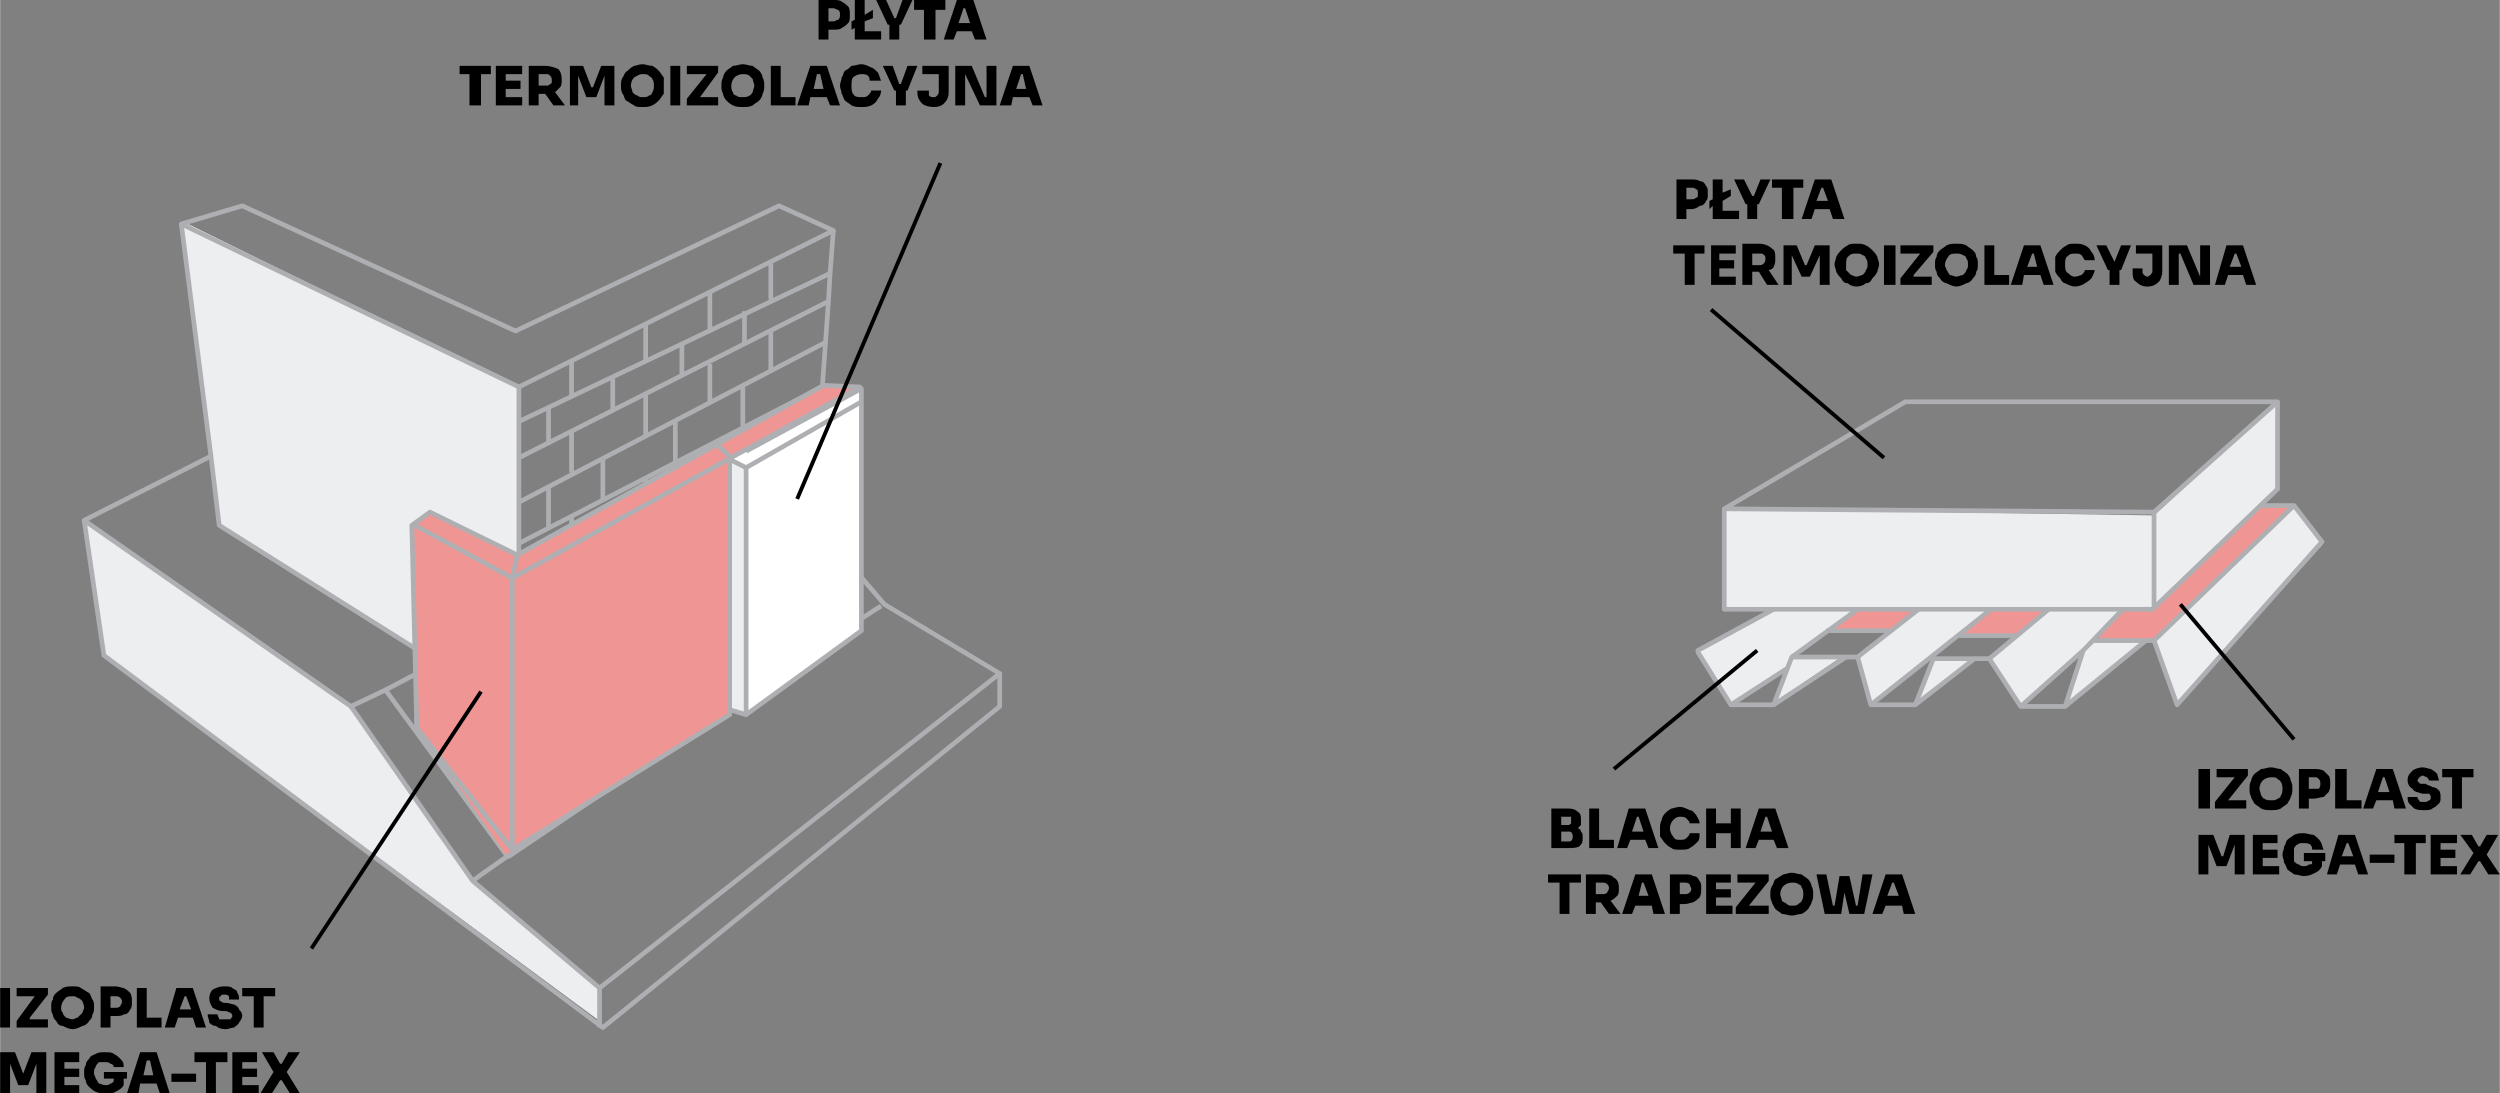 <?xml version="1.0" encoding="UTF-8"?>
<svg xmlns="http://www.w3.org/2000/svg" xmlns:xlink="http://www.w3.org/1999/xlink" xml:space="preserve" width="1333px" height="583px" version="1.0" style="shape-rendering:geometricPrecision; text-rendering:geometricPrecision; image-rendering:optimizeQuality; fill-rule:evenodd; clip-rule:evenodd" viewBox="0 0 1518 664">
 <rect x="0" y="0" width="1518" height="664" fill="#808080" stroke="none"/>
 <defs>
  <style type="text/css">
   
    .str1 {stroke:black;stroke-width:2.372}
    .str0 {stroke:#AEAFB2;stroke-width:2.847;stroke-linejoin:round}
    .fil1 {fill:none;fill-rule:nonzero}
    .fil4 {fill:black;fill-rule:nonzero}
    .fil0 {fill:#EDEEEF;fill-rule:nonzero}
    .fil3 {fill:#EF9694;fill-rule:nonzero}
    .fil2 {fill:white;fill-rule:nonzero}
   
  </style>
 </defs>
 <g id="Layer_x0020_1">
  <polygon class="fil0" points="51,316 213,429 287,535 364,600 364,620 63,398 "></polygon>
  <polygon class="fil0" points="113,136 114,136 315,235 317,434 133,319 110,136 "></polygon>
  <polygon class="fil1 str0" points="110,136 315,235 506,140 473,125 313,201 147,125 "></polygon>
  <polyline class="fil1 str0" points="315,235 315,256 315,278 315,305 315,330 315,357 316,378 316,409 316,434 "></polyline>
  <line class="fil1 str0" x1="128" y1="277" x2="110" y2="136"></line>
  <polyline class="fil1 str0" points="506,140 504,166 503,183 496,281 494,305 494,316 "></polyline>
  <path class="fil1 str0" d="M503 389c-51,35 -150,101 -194,131 0,0 -1,0 -1,0l-74 -101 -21 10 -162 -113 77 -39 5 42 183 115 177 -107 1 -11 7 8 0 1 2 64z"></path>
  <line class="fil1 str0" x1="494" y1="316" x2="494" y2="315"></line>
  <polyline class="fil1 str0" points="501,325 537,367 607,409 364,600 287,535 213,429 "></polyline>
  <line class="fil1 str0" x1="315" y1="256" x2="504" y2="166"></line>
  <line class="fil1 str0" x1="315" y1="278" x2="503" y2="183"></line>
  <line class="fil1 str0" x1="315" y1="305" x2="501" y2="208"></line>
  <line class="fil1 str0" x1="315" y1="330" x2="499" y2="235"></line>
  <line class="fil1 str0" x1="315" y1="357" x2="498" y2="259"></line>
  <line class="fil1 str0" x1="315" y1="378" x2="496" y2="281"></line>
  <line class="fil1 str0" x1="315" y1="409" x2="494" y2="305"></line>
  <line class="fil1 str0" x1="347" y1="219" x2="347" y2="241"></line>
  <line class="fil1 str0" x1="347" y1="262" x2="347" y2="287"></line>
  <line class="fil1 str0" x1="347" y1="314" x2="347" y2="339"></line>
  <line class="fil1 str0" x1="347" y1="361" x2="347" y2="390"></line>
  <line class="fil1 str0" x1="392" y1="197" x2="392" y2="219"></line>
  <line class="fil1 str0" x1="392" y1="239" x2="392" y2="265"></line>
  <line class="fil1 str0" x1="392" y1="291" x2="392" y2="316"></line>
  <line class="fil1 str0" x1="392" y1="337" x2="392" y2="364"></line>
  <line class="fil1 str0" x1="431" y1="178" x2="431" y2="200"></line>
  <line class="fil1 str0" x1="431" y1="221" x2="431" y2="244"></line>
  <line class="fil1 str0" x1="431" y1="270" x2="431" y2="294"></line>
  <line class="fil1 str0" x1="431" y1="316" x2="431" y2="341"></line>
  <line class="fil1 str0" x1="468" y1="160" x2="468" y2="182"></line>
  <line class="fil1 str0" x1="468" y1="201" x2="468" y2="225"></line>
  <line class="fil1 str0" x1="468" y1="252" x2="468" y2="274"></line>
  <line class="fil1 str0" x1="468" y1="297" x2="468" y2="320"></line>
  <line class="fil1 str0" x1="333" y1="248" x2="333" y2="270"></line>
  <line class="fil1 str0" x1="333" y1="295" x2="333" y2="321"></line>
  <line class="fil1 str0" x1="333" y1="346" x2="333" y2="368"></line>
  <line class="fil1 str0" x1="333" y1="398" x2="333" y2="424"></line>
  <line class="fil1 str0" x1="372" y1="230" x2="372" y2="250"></line>
  <line class="fil1 str0" x1="366" y1="279" x2="366" y2="303"></line>
  <line class="fil1 str0" x1="366" y1="328" x2="366" y2="351"></line>
  <line class="fil1 str0" x1="366" y1="380" x2="366" y2="404"></line>
  <line class="fil1 str0" x1="410" y1="255" x2="410" y2="281"></line>
  <line class="fil1 str0" x1="410" y1="306" x2="410" y2="326"></line>
  <line class="fil1 str0" x1="410" y1="354" x2="410" y2="377"></line>
  <line class="fil1 str0" x1="451" y1="235" x2="451" y2="260"></line>
  <line class="fil1 str0" x1="451" y1="284" x2="451" y2="306"></line>
  <line class="fil1 str0" x1="451" y1="330" x2="451" y2="352"></line>
  <line class="fil1 str0" x1="414" y1="208" x2="414" y2="228"></line>
  <line class="fil1 str0" x1="452" y1="189" x2="452" y2="209"></line>
  <path class="fil1 str0" d="M535 368c0,0 -5,3 -14,9 -5,3 -11,8 -18,12"></path>
  <path class="fil1 str0" d="M308 520c-13,9 -20,14 -21,15"></path>
  <polyline class="fil1 str0" points="265,404 253,409 234,419 "></polyline>
  <line class="fil1 str0" x1="503" y1="390" x2="503" y2="389"></line>
  <line class="fil1 str0" x1="253" y1="409" x2="253" y2="442"></line>
  <line class="fil1 str0" x1="503" y1="354" x2="521" y2="377"></line>
  <polyline class="fil1 str0" points="309,520 309,446 255,409 "></polyline>
  <line class="fil1 str0" x1="309" y1="447" x2="501" y2="328"></line>
  <polyline class="fil1 str0" points="51,316 63,398 366,624 607,429 607,409 "></polyline>
  <line class="fil1 str0" x1="364" y1="600" x2="364" y2="624"></line>
  <polygon class="fil2" points="522,235 443,277 443,431 453,434 523,382 "></polygon>
  <polygon class="fil0" points="445,280 453,284 453,434 441,431 443,281 "></polygon>
  <polygon class="fil3" points="261,311 250,319 253,441 307,519 443,434 443,277 520,236 500,235 398,290 314,337 271,316 "></polygon>
  <polygon class="fil1 str0" points="261,311 314,337 435,270 443,277 443,434 311,516 253,442 250,319 "></polygon>
  <polyline class="fil1 str0" points="311,516 311,351 314,337 "></polyline>
  <polyline class="fil1 str0" points="250,318 311,351 522,235 500,234 435,270 "></polyline>
  <polyline class="fil1 str0" points="443,431 453,434 453,284 523,244 "></polyline>
  <polyline class="fil1 str0" points="453,434 523,383 523,236 453,274 "></polyline>
  <path class="fil4" d="M0 624l0 -24 6 0 0 24 -6 0zm10 0l0 -4 11 -15 0 0 -11 0 0 -5 19 0 0 4 -11 14 0 1 11 0 0 5 -19 0zm34 1c-2,0 -4,-1 -6,-2 -2,0 -3,-1 -4,-3 -1,-1 -2,-2 -2,-4 -1,-1 -1,-3 -1,-4l0 -1c0,-1 0,-3 1,-4 0,-2 1,-3 2,-4 1,-1 3,-2 4,-3 2,-1 4,-1 6,-1 2,0 4,0 5,1 2,1 3,2 5,3 1,1 1,2 2,4 1,1 1,3 1,4l0 1c0,1 0,3 -1,4 0,2 -1,3 -2,4 -1,2 -3,3 -4,3 -2,1 -4,2 -6,2zm0 -6c1,0 2,-1 3,-1 1,-1 2,-2 3,-3 0,-1 1,-2 1,-3 0,-2 -1,-3 -1,-4 -1,-1 -2,-2 -3,-2 -1,-1 -2,-1 -3,-1 -2,0 -4,0 -5,2 -1,1 -2,3 -2,5 0,1 0,2 1,3 0,1 1,2 2,3 1,0 2,1 4,1zm17 5l0 -25 9 0c2,0 4,1 5,1 2,1 3,2 4,3 1,2 1,3 1,5l0 1c0,1 0,3 -1,4 -1,2 -2,3 -4,3 -1,1 -3,1 -5,1l-3 0 0 7 -6 0zm9 -19l-3 0 0 7 3 0c1,0 2,0 3,-1 0,-1 1,-1 1,-3 0,-1 -1,-2 -1,-2 -1,-1 -2,-1 -3,-1zm13 19l0 -24 6 0 0 18 9 0 0 6 -15 0zm17 0l7 -24 10 0 8 24 -6 0 -2 -6 -9 0 -2 6 -6 0zm9 -11l7 0 -3 -8 -1 0 -3 8zm28 12c-3,0 -5,-1 -6,-2 -2,0 -3,-1 -4,-2 0,-2 -1,-3 -1,-5l6 0c0,1 1,2 1,3 1,0 2,0 4,0 1,0 2,0 3,0 0,-1 1,-1 1,-2 0,-1 -1,-2 -1,-2 -1,0 -2,-1 -3,-1l-2 0c-2,0 -4,-1 -6,-2 -1,-2 -2,-3 -2,-6 0,-2 1,-4 2,-5 2,-1 4,-2 7,-2 2,0 4,0 5,1 1,1 3,1 3,3 1,1 1,2 1,4l-6 0c0,-1 0,-2 0,-2 -1,-1 -2,-1 -3,-1 -1,0 -2,0 -2,1 -1,0 -1,1 -1,1 0,1 0,2 1,2 0,0 1,1 2,1l1 0c2,0 4,1 5,1 2,1 3,2 3,3 1,1 2,2 2,4 0,1 -1,3 -2,4 0,1 -2,2 -3,3 -2,0 -3,1 -5,1zm17 -1l0 -19 -7 0 0 -5 20 0 0 5 -7 0 0 19 -6 0z"></path>
  <path class="fil4" d="M0 664l0 -25 9 0 5 13 0 0 5 -13 9 0 0 25 -6 0 0 -18 -5 13 -6 0 -5 -13 0 18 -6 0zm33 0l0 -25 15 0 0 6 -9 0 0 4 9 0 0 5 -9 0 0 5 9 0 0 5 -15 0zm31 0c-2,0 -4,0 -6,-1 -2,-1 -3,-2 -4,-3 -1,-1 -2,-2 -2,-4 -1,-1 -1,-3 -1,-4l0 -1c0,-1 0,-3 1,-4 0,-2 1,-3 2,-4 1,-2 2,-2 4,-3 2,-1 3,-1 5,-1 3,0 5,0 6,1 2,1 3,2 4,3 2,2 2,3 2,5l-6 0c0,-1 -1,-2 -2,-2 -1,-1 -2,-1 -4,-1 -1,0 -2,0 -3,0 -1,1 -2,2 -2,3 -1,1 -1,2 -1,4 0,1 1,2 1,3 1,1 1,2 2,3 1,0 2,1 4,1 1,0 2,0 3,-1 1,0 2,-1 2,-2l0 -1 -6 0 0 -4 14 0 0 4 -2 0 0 4c-1,2 -3,3 -5,4 -1,1 -4,1 -6,1zm13 0l8 -25 10 0 8 25 -6 0 -2 -6 -10 0 -1 6 -7 0zm10 -11l6 0 -2 -9 -2 0 -2 9zm17 4l0 -5 15 0 0 5 -15 0zm21 7l0 -19 -7 0 0 -6 20 0 0 6 -7 0 0 19 -6 0zm16 0l0 -25 15 0 0 6 -9 0 0 4 9 0 0 5 -9 0 0 5 10 0 0 5 -16 0zm17 0l8 -13 -7 -12 7 0 4 7 1 0 4 -7 7 0 -8 12 8 13 -6 0 -5 -8 -1 0 -5 8 -7 0z"></path>
  <path class="fil4" d="M497 24l0 -24 9 0c2,0 4,0 5,1 2,1 3,2 4,3 1,1 1,3 1,5l0 0c0,2 0,4 -1,5 -1,1 -2,2 -4,3 -1,1 -3,1 -5,1l-3 0 0 6 -6 0zm9 -19l-3 0 0 8 3 0c1,0 2,-1 3,-1 1,-1 1,-2 1,-3 0,-1 0,-2 -1,-3 -1,0 -2,-1 -3,-1zm13 19l0 -7 -2 1 0 -5 2 -1 0 -12 6 0 0 9 5 -3 0 5 -5 2 0 6 10 0 0 5 -16 0zm21 0l0 -9 -1 0 -7 -15 6 0 5 11 1 0 4 -11 6 0 -7 15 -1 0 0 9 -6 0zm21 0l0 -18 -6 0 0 -6 19 0 0 6 -6 0 0 18 -7 0zm12 0l8 -24 10 0 8 24 -7 0 -2 -5 -9 0 -2 5 -6 0zm9 -10l7 0 -3 -9 -1 0 -3 9z"></path>
  <path class="fil4" d="M285 64l0 -19 -6 0 0 -5 19 0 0 5 -6 0 0 19 -7 0zm16 0l0 -24 16 0 0 5 -10 0 0 4 9 0 0 5 -9 0 0 5 10 0 0 5 -16 0zm20 0l0 -24 10 0c3,0 6,1 8,2 1,1 2,3 2,6l0 1c0,1 0,3 -1,4 -1,1 -2,2 -3,3l6 8 -7 0 -5 -7 -4 0 0 7 -6 0zm10 -19l-4 0 0 7 4 0c2,0 2,0 3,-1 1,0 1,-1 1,-2 0,-1 0,-2 -1,-3 -1,-1 -1,-1 -3,-1zm15 19l0 -24 8 0 5 13 1 0 5 -13 8 0 0 24 -6 0 0 -18 -5 13 -6 0 -5 -13 0 18 -5 0zm44 1c-2,0 -4,0 -5,-1 -2,-1 -3,-2 -5,-3 -1,-1 -1,-3 -2,-4 -1,-2 -1,-3 -1,-5l0 0c0,-2 0,-3 1,-5 1,-1 1,-3 3,-4 1,-1 2,-2 4,-3 1,0 3,-1 5,-1 2,0 4,1 6,1 2,1 3,2 4,3 1,1 2,3 3,4 0,2 0,3 0,5l0 0c0,2 0,3 0,5 -1,1 -2,3 -3,4 -1,1 -2,2 -4,3 -2,1 -4,1 -6,1zm0 -6c2,0 3,0 4,-1 1,0 2,-1 2,-2 1,-1 1,-3 1,-4 0,-1 0,-3 -1,-4 0,-1 -1,-1 -2,-2 -1,-1 -2,-1 -4,-1 -2,0 -3,1 -5,2 -1,1 -2,3 -2,5 0,1 1,3 1,4 1,1 2,2 3,2 1,1 2,1 3,1zm17 5l0 -24 6 0 0 24 -6 0zm10 0l0 -4 12 -15 -1 0 -11 0 0 -5 19 0 0 4 -11 15 0 0 11 0 0 5 -19 0zm34 1c-2,0 -4,0 -6,-1 -2,-1 -3,-2 -4,-3 -1,-1 -2,-3 -2,-4 -1,-2 -1,-3 -1,-5l0 0c0,-2 0,-3 1,-5 0,-1 1,-3 2,-4 1,-1 3,-2 4,-3 2,0 4,-1 6,-1 2,0 4,1 6,1 1,1 3,2 4,3 1,1 2,3 2,4 1,2 1,3 1,5l0 0c0,2 0,3 -1,5 0,1 -1,3 -2,4 -1,1 -3,2 -4,3 -2,1 -4,1 -6,1zm0 -6c1,0 3,0 4,-1 1,0 1,-1 2,-2 0,-1 1,-3 1,-4 0,-1 -1,-3 -1,-4 -1,-1 -1,-1 -2,-2 -1,-1 -3,-1 -4,-1 -2,0 -4,1 -5,2 -1,1 -2,3 -2,5 0,1 0,3 1,4 0,1 1,2 2,2 1,1 2,1 4,1zm17 5l0 -24 6 0 0 19 9 0 0 5 -15 0zm16 0l8 -24 10 0 8 24 -6 0 -2 -5 -10 0 -1 5 -7 0zm10 -10l6 0 -2 -9 -2 0 -2 9zm29 11c-2,0 -4,0 -6,-1 -1,-1 -3,-2 -4,-3 -1,-1 -1,-3 -2,-4 0,-2 -1,-3 -1,-5l0 0c0,-2 1,-3 1,-5 1,-1 1,-3 2,-4 2,-1 3,-2 4,-3 2,0 4,-1 6,-1 2,0 4,1 6,2 1,0 3,2 4,3 1,2 1,3 2,5l-7 0c0,-1 0,-2 -1,-3 -1,-1 -3,-1 -4,-1 -2,0 -4,1 -5,2 -1,1 -1,3 -1,5 0,2 0,4 1,5 1,2 3,2 5,2 2,0 3,0 4,-1 1,-1 2,-2 2,-3l6 0c0,2 -1,4 -2,5 -1,2 -2,3 -4,4 -2,1 -4,1 -6,1zm21 -1l0 -9 -1 0 -7 -15 6 0 4 11 1 0 4 -11 6 0 -6 15 -1 0 0 9 -6 0zm23 1c-3,0 -6,-1 -7,-2 -2,-2 -3,-4 -3,-7l0 -1 7 0 0 1c0,1 0,2 0,2 1,1 2,1 3,1 1,0 1,0 2,-1 0,0 1,-1 1,-2l0 -11 -10 0 0 -5 16 0 0 16c0,3 -1,5 -3,7 -1,1 -3,2 -6,2zm13 -1l0 -24 10 0 8 19 1 0 0 -19 6 0 0 24 -10 0 -9 -19 0 0 0 19 -6 0zm27 0l8 -24 10 0 8 24 -6 0 -2 -5 -10 0 -1 5 -7 0zm10 -10l6 0 -2 -9 -1 0 -3 9z"></path>
  <line class="fil1 str1" x1="189" y1="576" x2="292" y2="420"></line>
  <line class="fil1 str1" x1="484" y1="303" x2="571" y2="99"></line>
  <line class="fil1 str0" x1="453" y1="284" x2="443" y2="279"></line>
  <path class="fil4" d="M942 515l0 -24 9 0c3,0 5,0 7,2 2,1 2,3 2,5l0 0c0,1 0,2 0,3 -1,1 -1,1 -2,2 1,0 2,1 2,2 1,1 1,2 1,3l0 1c0,2 0,3 -2,5 -2,1 -4,1 -7,1l-10 0zm10 -19l-4 0 0 5 4 0c1,0 1,0 2,-1 0,0 0,-1 0,-2 0,-1 0,-1 0,-2 -1,0 -1,0 -2,0zm1 9l-5 0 0 6 5 0c1,0 2,-1 2,-3 0,-2 -1,-3 -2,-3zm12 10l0 -24 6 0 0 19 9 0 0 5 -15 0zm17 0l7 -24 10 0 8 24 -6 0 -2 -5 -9 0 -2 5 -6 0zm9 -10l7 0 -3 -9 -1 0 -3 9zm29 11c-2,0 -4,0 -5,-1 -2,-1 -3,-2 -4,-3 -1,-1 -2,-3 -3,-4 0,-2 0,-3 0,-5l0 0c0,-2 0,-3 1,-5 0,-1 1,-3 2,-4 1,-1 2,-2 4,-3 1,0 3,-1 5,-1 2,0 4,1 6,2 2,0 3,2 4,3 1,2 2,3 2,5l-6 0c0,-1 -1,-2 -2,-3 -1,-1 -2,-1 -4,-1 -2,0 -3,1 -4,2 -1,1 -2,3 -2,5 0,2 1,4 2,5 1,2 2,2 4,2 2,0 3,0 4,-1 1,-1 2,-2 2,-3l6 0c0,2 0,4 -1,5 -2,2 -3,3 -5,4 -1,1 -3,1 -6,1zm16 -1l0 -24 6 0 0 9 9 0 0 -9 6 0 0 24 -6 0 0 -9 -9 0 0 9 -6 0zm24 0l8 -24 10 0 8 24 -7 0 -2 -5 -9 0 -2 5 -6 0zm9 -10l7 0 -3 -9 -1 0 -3 9z"></path>
  <path class="fil4" d="M947 555l0 -19 -7 0 0 -5 20 0 0 5 -7 0 0 19 -6 0zm16 0l0 -24 10 0c3,0 5,0 7,2 2,1 3,3 3,6l0 1c0,1 0,3 -1,4 -1,1 -2,2 -4,3l6 8 -7 0 -5 -7 -3 0 0 7 -6 0zm10 -19l-4 0 0 7 4 0c1,0 2,0 3,-1 0,-1 1,-1 1,-3 0,-1 -1,-2 -1,-2 -1,-1 -2,-1 -3,-1zm12 19l8 -24 10 0 8 24 -7 0 -1 -5 -10 0 -2 5 -6 0zm10 -11l6 0 -3 -8 -1 0 -2 8zm19 11l0 -24 9 0c2,0 4,0 5,1 2,0 3,1 4,3 1,1 1,3 1,4l0 1c0,2 0,3 -1,5 -1,1 -2,2 -4,3 -1,0 -3,1 -5,1l-3 0 0 6 -6 0zm9 -19l-3 0 0 7 3 0c1,0 2,0 3,-1 0,0 1,-1 1,-2 0,-1 -1,-2 -1,-3 -1,-1 -2,-1 -3,-1zm13 19l0 -24 15 0 0 5 -9 0 0 4 9 0 0 5 -9 0 0 5 10 0 0 5 -16 0zm18 0l0 -4 12 -15 0 0 -11 0 0 -5 19 0 0 4 -12 15 0 0 12 0 0 5 -20 0zm34 1c-2,0 -4,-1 -6,-1 -1,-1 -3,-2 -4,-3 -1,-2 -2,-3 -2,-4 -1,-2 -1,-3 -1,-5l0 0c0,-2 0,-3 1,-5 1,-1 1,-3 2,-4 2,-1 3,-2 5,-3 1,0 3,-1 5,-1 2,0 4,1 6,1 1,1 3,2 4,3 1,1 2,3 2,4 1,2 1,3 1,5l0 0c0,2 0,3 -1,5 0,1 -1,2 -2,4 -1,1 -2,2 -4,3 -2,0 -4,1 -6,1zm0 -6c2,0 3,0 4,-1 1,-1 2,-1 2,-2 1,-1 1,-3 1,-4 0,-1 0,-3 -1,-4 0,-1 -1,-2 -2,-2 -1,-1 -2,-1 -4,-1 -2,0 -4,1 -5,2 -1,1 -2,3 -2,5 0,1 1,3 1,4 1,1 2,1 3,2 1,1 2,1 3,1zm20 5l-5 -24 6 0 4 19 1 0 3 -18 6 0 4 18 1 0 3 -19 6 0 -5 24 -9 0 -3 -13 -2 13 -10 0zm29 0l8 -24 10 0 8 24 -7 0 -1 -5 -10 0 -2 5 -6 0zm9 -11l7 0 -3 -8 -1 0 -3 8z"></path>
  <path class="fil4" d="M1335 491l0 -24 7 0 0 24 -7 0zm10 0l0 -4 12 -15 -1 0 -10 0 0 -5 19 0 0 4 -12 15 0 0 11 0 0 5 -19 0zm34 1c-2,0 -4,0 -6,-1 -1,-1 -3,-2 -4,-3 -1,-2 -2,-3 -2,-4 -1,-2 -1,-3 -1,-5l0 0c0,-2 0,-3 1,-5 0,-1 1,-3 2,-4 1,-1 3,-2 4,-3 2,0 4,-1 6,-1 2,0 4,1 6,1 1,1 3,2 4,3 1,1 2,3 2,4 1,2 1,3 1,5l0 0c0,2 0,3 -1,5 0,1 -1,2 -2,4 -1,1 -3,2 -4,3 -2,1 -4,1 -6,1zm0 -6c2,0 3,0 4,-1 1,0 2,-1 2,-2 1,-1 1,-3 1,-4 0,-1 0,-3 -1,-4 0,-1 -1,-1 -2,-2 -1,-1 -2,-1 -4,-1 -2,0 -4,1 -5,2 -1,1 -2,3 -2,5 0,1 1,3 1,4 1,1 1,2 2,2 1,1 3,1 4,1zm17 5l0 -24 9 0c2,0 4,0 6,1 1,1 2,2 3,3 1,1 1,3 1,5l0 0c0,2 0,3 -1,5 -1,1 -2,2 -3,3 -2,0 -4,1 -6,1l-3 0 0 6 -6 0zm9 -19l-3 0 0 7 3 0c2,0 2,0 3,0 1,-1 1,-2 1,-3 0,-1 0,-2 -1,-3 -1,-1 -1,-1 -3,-1zm13 19l0 -24 7 0 0 19 9 0 0 5 -16 0zm17 0l8 -24 10 0 8 24 -7 0 -1 -5 -10 0 -2 5 -6 0zm9 -10l7 0 -3 -9 -1 0 -3 9zm28 11c-2,0 -4,0 -6,-1 -1,-1 -2,-2 -3,-3 -1,-1 -1,-3 -1,-4l6 0c0,1 0,1 1,2 0,1 1,1 3,1 1,0 2,0 3,-1 1,0 1,-1 1,-2 0,-1 0,-1 -1,-2 -1,0 -2,0 -3,0l-1 0c-3,-1 -5,-1 -6,-3 -2,-1 -3,-3 -3,-5 0,-3 1,-4 3,-6 1,-1 4,-2 6,-2 2,0 4,1 5,1 2,1 3,2 4,3 0,1 1,3 1,4l-6 0c0,-1 -1,-1 -1,-2 -1,0 -2,-1 -3,-1 -1,0 -1,1 -2,1 0,1 -1,1 -1,2 0,0 0,1 1,1 0,1 1,1 2,1l2 0c1,1 3,1 4,2 2,0 3,1 4,2 1,1 1,3 1,4 0,2 0,3 -1,4 -1,1 -2,2 -4,3 -1,1 -3,1 -5,1zm17 -1l0 -19 -6 0 0 -5 19 0 0 5 -7 0 0 19 -6 0z"></path>
  <path class="fil4" d="M1335 531l0 -24 9 0 5 13 1 0 4 -13 9 0 0 24 -6 0 0 -18 -5 13 -6 0 -5 -13 0 18 -6 0zm33 0l0 -24 15 0 0 5 -9 0 0 4 9 0 0 5 -9 0 0 5 10 0 0 5 -16 0zm31 1c-2,0 -4,-1 -6,-1 -1,-1 -3,-2 -4,-3 -1,-2 -1,-3 -2,-4 0,-2 -1,-3 -1,-5l0 0c0,-2 1,-3 1,-5 1,-1 1,-3 2,-4 1,-1 3,-2 4,-3 2,-1 4,-1 6,-1 2,0 4,1 6,1 1,1 3,2 4,4 1,1 1,3 2,5l-7 0c0,-1 0,-2 -1,-3 -1,-1 -3,-1 -4,-1 -2,0 -3,0 -4,1 -1,0 -1,1 -2,2 0,1 0,3 0,4 0,1 0,3 0,4 1,1 2,2 3,2 1,1 2,1 3,1 1,0 2,0 3,-1 1,0 2,0 2,-1l0 -1 -5 0 0 -5 13 0 0 5 -2 0 0 3c-1,2 -2,3 -4,4 -2,1 -4,2 -7,2zm14 -1l7 -24 10 0 8 24 -6 0 -2 -6 -9 0 -2 6 -6 0zm9 -11l7 0 -3 -8 -1 0 -3 8zm17 4l0 -5 15 0 0 5 -15 0zm21 7l0 -19 -6 0 0 -5 19 0 0 5 -6 0 0 19 -7 0zm16 0l0 -24 16 0 0 5 -10 0 0 4 9 0 0 5 -9 0 0 5 10 0 0 5 -16 0zm18 0l8 -13 -8 -11 7 0 4 7 1 0 4 -7 7 0 -7 12 8 12 -7 0 -5 -8 -1 0 -5 8 -6 0z"></path>
  <path class="fil4" d="M1018 133l0 -24 9 0c2,0 4,0 5,1 2,0 3,1 4,3 1,1 1,2 1,4l0 1c0,2 0,3 -1,4 -1,2 -2,3 -4,3 -1,1 -3,2 -5,2l-3 0 0 6 -6 0zm9 -19l-3 0 0 7 3 0c1,0 2,0 3,-1 1,0 1,-1 1,-2 0,-2 0,-3 -1,-3 -1,-1 -2,-1 -3,-1zm13 19l0 -8 -2 2 0 -5 2 -1 0 -12 6 0 0 8 5 -2 0 4 -5 3 0 6 10 0 0 5 -16 0zm21 0l0 -9 -1 0 -7 -15 6 0 5 10 1 0 4 -10 6 0 -7 15 -1 0 0 9 -6 0zm21 0l0 -19 -6 0 0 -5 19 0 0 5 -6 0 0 19 -7 0zm12 0l8 -24 10 0 8 24 -7 0 -2 -6 -9 0 -2 6 -6 0zm9 -11l7 0 -3 -8 -1 0 -3 8z"></path>
  <path class="fil4" d="M1023 173l0 -19 -7 0 0 -5 19 0 0 5 -6 0 0 19 -6 0zm16 0l0 -24 15 0 0 5 -10 0 0 4 9 0 0 5 -9 0 0 5 10 0 0 5 -15 0zm19 0l0 -25 10 0c3,0 6,1 8,3 2,1 2,3 2,6l0 0c0,2 0,3 -1,5 0,1 -2,2 -3,2l6 9 -7 0 -5 -8 -4 0 0 8 -6 0zm11 -19l-5 0 0 7 5 0c1,0 2,-1 2,-1 1,-1 1,-2 1,-3 0,-1 0,-2 -1,-2 0,-1 -1,-1 -2,-1zm14 19l0 -24 8 0 5 12 1 0 5 -12 9 0 0 24 -6 0 0 -18 -6 13 -5 0 -6 -13 0 18 -5 0zm44 1c-2,0 -4,-1 -5,-2 -2,0 -3,-1 -4,-3 -1,-1 -2,-2 -3,-4 0,-1 -1,-3 -1,-4l0 -1c0,-1 1,-3 1,-4 1,-2 2,-3 3,-4 1,-1 2,-2 4,-3 1,-1 3,-1 5,-1 3,0 4,0 6,1 2,1 3,2 4,3 1,1 2,2 3,4 0,1 1,3 1,4l0 1c0,1 -1,3 -1,4 -1,2 -2,3 -3,4 -1,2 -2,3 -4,3 -1,1 -3,2 -6,2zm0 -6c2,0 3,-1 4,-1 1,-1 2,-2 2,-3 1,-1 1,-2 1,-3 0,-2 0,-3 -1,-4 0,-1 -1,-2 -2,-2 -1,-1 -2,-1 -4,-1 -2,0 -3,0 -5,2 -1,1 -1,3 -1,5 0,1 0,2 0,3 1,1 2,2 3,3 1,0 2,1 3,1zm17 5l0 -24 7 0 0 24 -7 0zm10 0l0 -4 12 -15 -1 0 -11 0 0 -5 20 0 0 4 -12 14 0 1 11 0 0 5 -19 0zm34 1c-2,0 -4,-1 -6,-2 -1,0 -3,-1 -4,-3 -1,-1 -2,-2 -2,-4 -1,-1 -1,-3 -1,-4l0 -1c0,-1 0,-3 1,-4 0,-2 1,-3 2,-4 1,-1 3,-2 4,-3 2,-1 4,-1 6,-1 2,0 4,0 6,1 1,1 3,2 4,3 1,1 2,2 2,4 1,1 1,3 1,4l0 1c0,1 0,3 -1,4 0,2 -1,3 -2,4 -1,2 -3,3 -4,3 -2,1 -4,2 -6,2zm0 -6c1,0 3,-1 4,-1 1,-1 2,-2 2,-3 1,-1 1,-2 1,-3 0,-2 0,-3 -1,-4 0,-1 -1,-2 -2,-2 -1,-1 -3,-1 -4,-1 -2,0 -4,0 -5,2 -1,1 -2,3 -2,5 0,1 1,2 1,3 1,1 1,2 2,3 1,0 3,1 4,1zm17 5l0 -24 6 0 0 18 9 0 0 6 -15 0zm16 0l8 -24 10 0 8 24 -6 0 -2 -6 -10 0 -1 6 -7 0zm10 -11l6 0 -2 -8 -1 0 -3 8zm29 12c-2,0 -4,-1 -6,-2 -1,0 -2,-1 -3,-3 -1,-1 -2,-2 -3,-4 0,-1 0,-3 0,-4l0 -1c0,-1 0,-3 0,-4 1,-2 2,-3 3,-4 1,-1 2,-2 4,-3 1,-1 3,-1 5,-1 2,0 4,0 6,1 2,1 3,2 4,4 1,1 2,3 2,5l-6 0c-1,-1 -1,-2 -2,-3 -1,-1 -2,-1 -4,-1 -2,0 -3,0 -5,2 -1,1 -1,3 -1,5 0,2 0,4 2,5 1,1 2,2 4,2 2,0 3,-1 4,-1 1,-1 2,-2 2,-3l6 0c0,1 -1,3 -2,5 -1,1 -2,2 -4,3 -1,1 -4,2 -6,2zm21 -1l0 -9 -1 0 -7 -15 6 0 5 10 0 0 4 -10 6 0 -6 15 -1 0 0 9 -6 0zm23 1c-3,0 -5,-1 -7,-3 -2,-1 -2,-4 -2,-6l0 -2 6 0 0 2c0,1 0,1 1,2 0,0 1,1 2,1 1,0 1,-1 2,-1 0,-1 1,-1 1,-2l0 -11 -10 0 0 -5 16 0 0 16c0,2 -1,5 -2,6 -2,2 -4,3 -7,3zm13 -1l0 -24 11 0 8 19 0 0 0 -19 6 0 0 24 -10 0 -8 -19 -1 0 0 19 -6 0zm28 0l7 -24 10 0 8 24 -6 0 -2 -6 -9 0 -2 6 -6 0zm9 -11l7 0 -3 -8 -1 0 -3 8z"></path>
  <polygon class="fil0" points="1393,308 1308,389 1322,428 1410,331 "></polygon>
  <polygon class="fil0" points="1301,389 1273,389 1264,397 1254,428 1302,389 "></polygon>
  <polygon class="fil0" points="1031,395 1051,428 1084,406 1090,397 1126,370 1077,370 "></polygon>
  <polygon class="fil0" points="1128,399 1137,428 1208,370 1164,370 "></polygon>
  <polygon class="fil0" points="1244,370 1208,400 1227,429 1285,375 1289,370 "></polygon>
  <polygon class="fil3" points="1373,307 1393,308 1308,389 1273,389 1288,370 1308,370 "></polygon>
  <polygon class="fil3" points="1188,386 1224,386 1244,370 1208,370 "></polygon>
  <polygon class="fil3" points="1111,382 1148,383 1164,370 1126,370 "></polygon>
  <polygon class="fil0" points="1198,400 1174,400 1163,427 "></polygon>
  <polygon class="fil0" points="1118,399 1088,399 1077,427 "></polygon>
  <polygon class="fil0" points="1047,309 1047,370 1308,370 1383,297 1382,245 1308,313 "></polygon>
  <polygon class="fil1 str0" points="1047,309 1308,311 1383,244 1157,244 "></polygon>
  <polyline class="fil1 str0" points="1047,309 1047,370 1307,370 1383,297 1383,244 "></polyline>
  <line class="fil1 str0" x1="1308" y1="311" x2="1308" y2="370"></line>
  <polyline class="fil1 str0" points="1289,370 1265,395 1254,429 1227,429 1208,400 1244,370 "></polyline>
  <line class="fil1 str0" x1="1227" y1="429" x2="1265" y2="395"></line>
  <polyline class="fil1 str0" points="1254,429 1303,389 1272,389 1308,389 1393,307 1373,307 "></polyline>
  <polyline class="fil1 str0" points="1308,389 1322,428 1410,329 1393,307 "></polyline>
  <polyline class="fil1 str0" points="1077,370 1031,395 1031,396 1051,428 1085,406 "></polyline>
  <polyline class="fil1 str0" points="1051,428 1077,428 1088,399 1128,370 "></polyline>
  <polyline class="fil1 str0" points="1088,399 1128,399 1165,370 "></polyline>
  <line class="fil1 str0" x1="1077" y1="428" x2="1121" y2="399"></line>
  <polyline class="fil1 str0" points="1128,399 1136,428 1209,370 "></polyline>
  <polyline class="fil1 str0" points="1136,428 1163,428 1199,400 "></polyline>
  <line class="fil1 str0" x1="1224" y1="386" x2="1189" y2="386"></line>
  <line class="fil1 str0" x1="1148" y1="383" x2="1109" y2="383"></line>
  <polyline class="fil1 str0" points="1163,428 1174,400 1208,400 "></polyline>
  <line class="fil1 str1" x1="1039" y1="188" x2="1144" y2="278"></line>
  <line class="fil1 str1" x1="980" y1="467" x2="1067" y2="395"></line>
  <line class="fil1 str1" x1="1393" y1="449" x2="1324" y2="367"></line>
 </g>
</svg>
